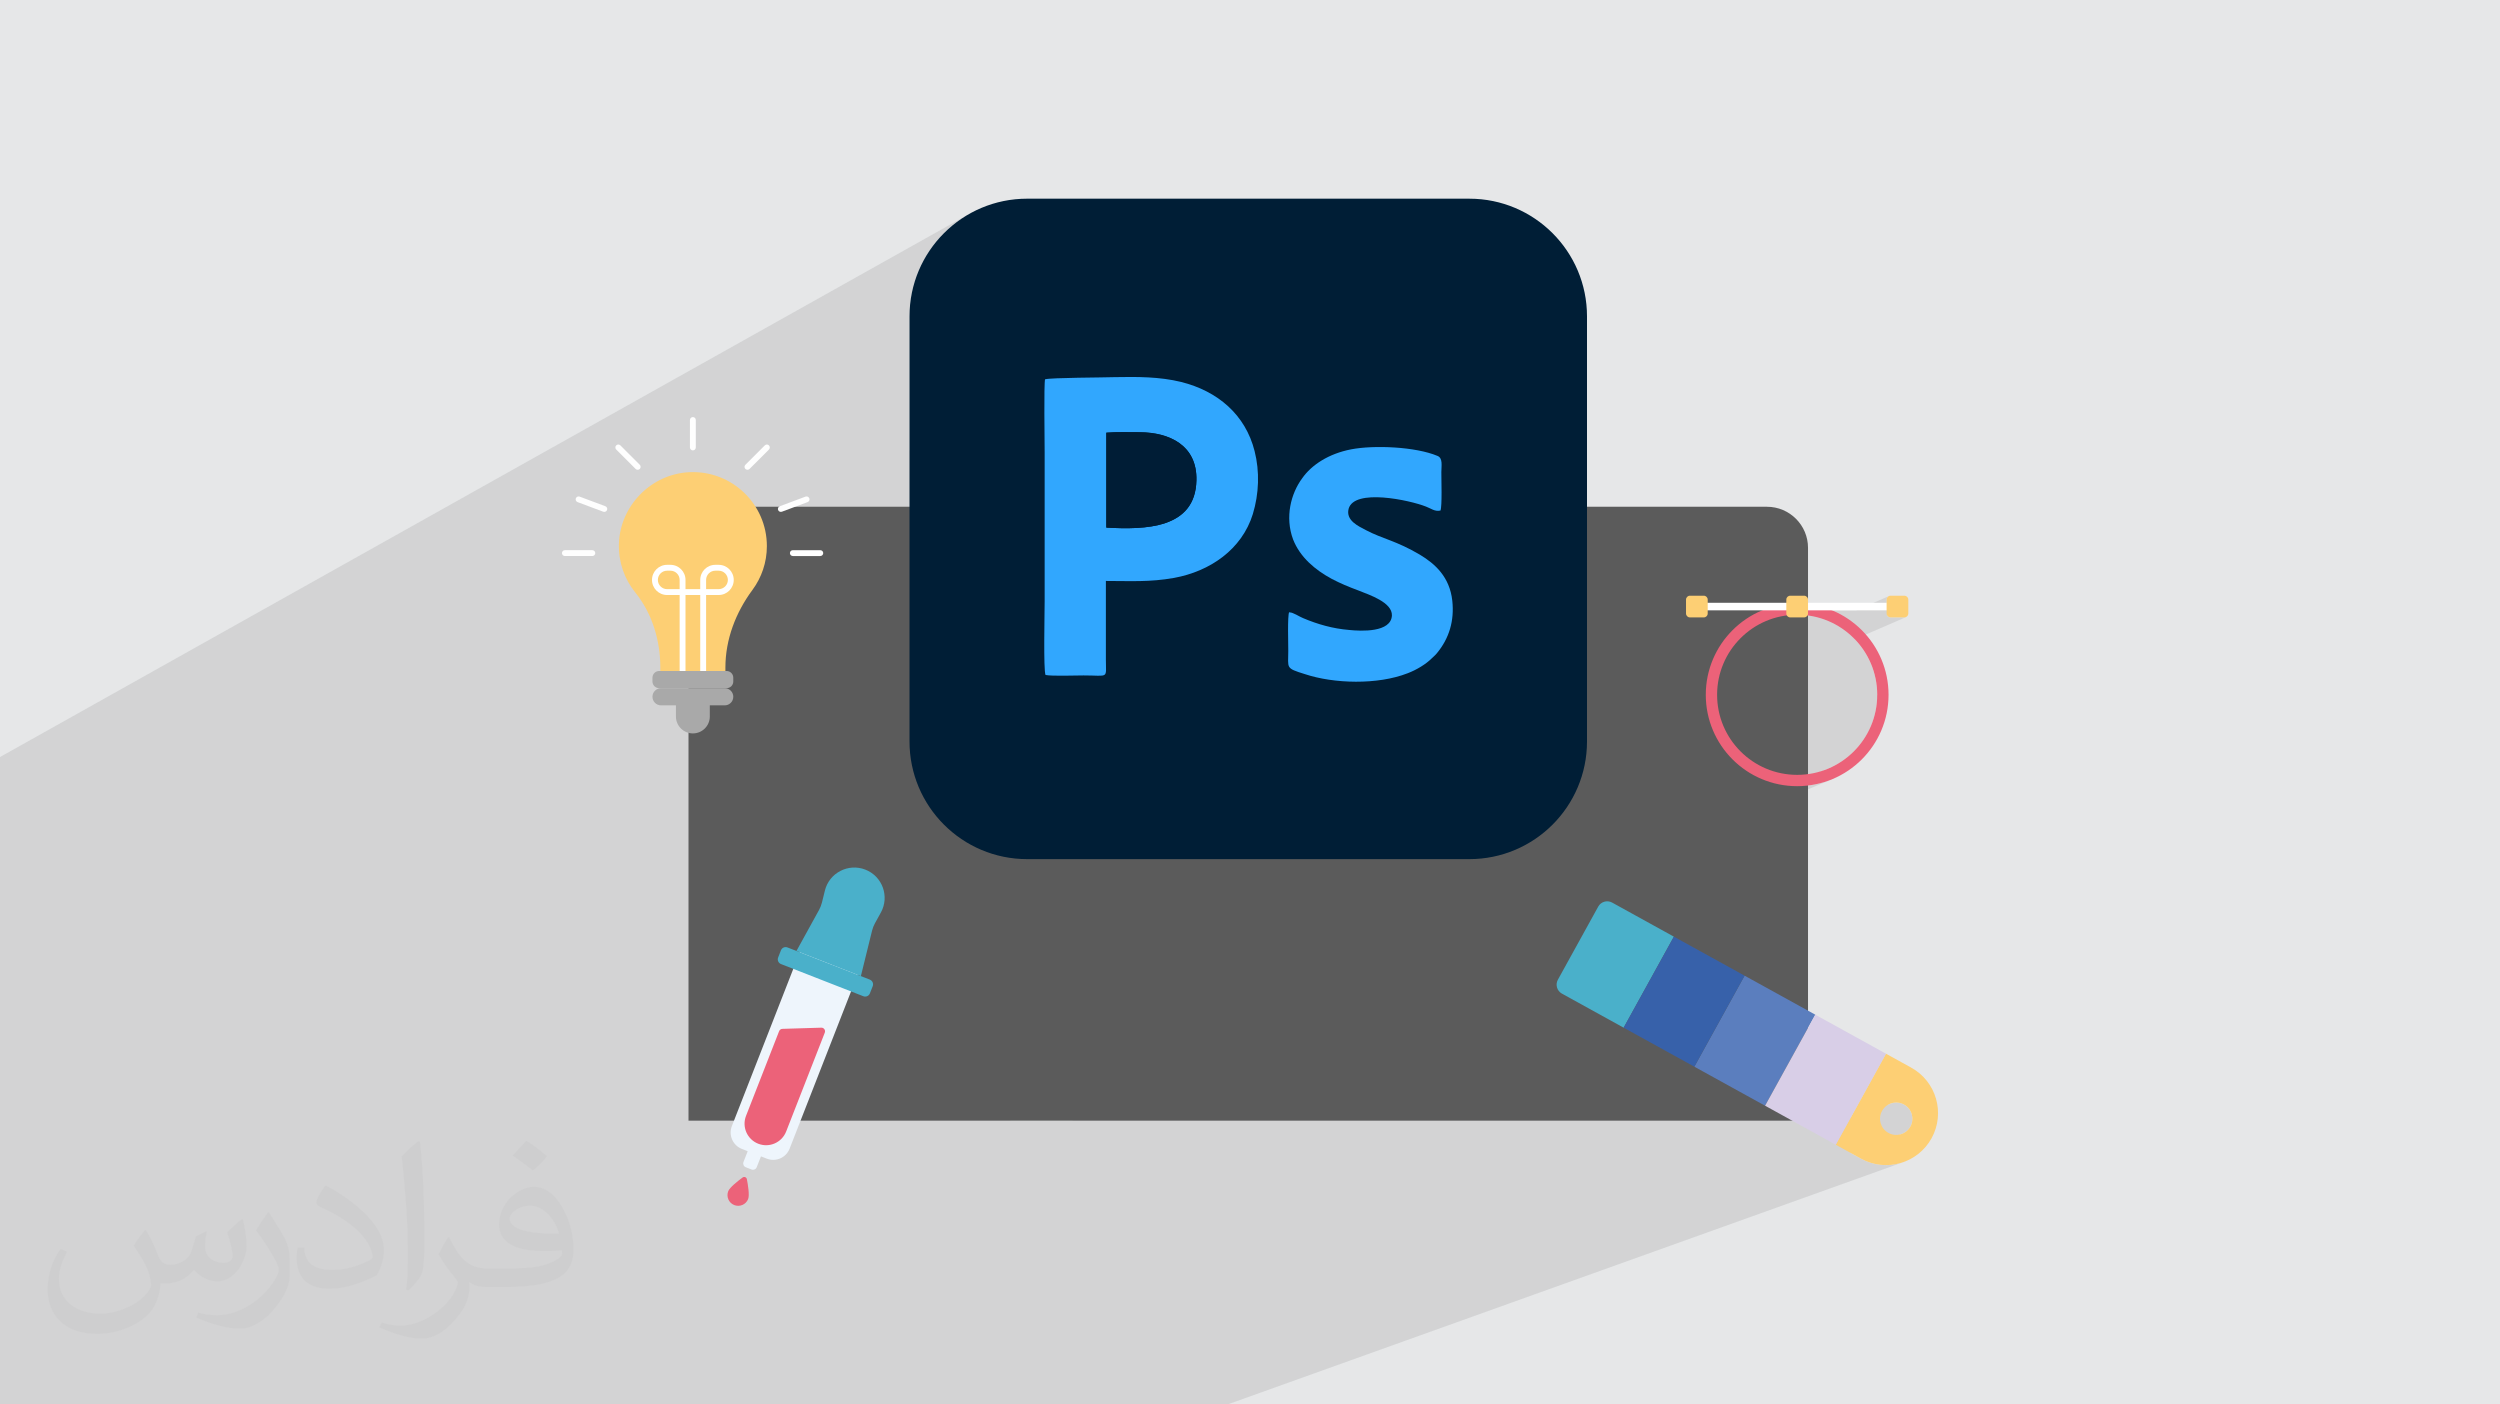 <?xml version="1.0" encoding="UTF-8"?>
<!DOCTYPE svg PUBLIC "-//W3C//DTD SVG 1.0//EN" "http://www.w3.org/TR/2001/REC-SVG-20010904/DTD/svg10.dtd">
<!-- Creator: CorelDRAW -->
<svg xmlns="http://www.w3.org/2000/svg" xml:space="preserve" width="94.192mm" height="52.917mm" version="1.0" style="shape-rendering:geometricPrecision; text-rendering:geometricPrecision; image-rendering:optimizeQuality; fill-rule:evenodd; clip-rule:evenodd"
viewBox="0 0 9404.92 5283.66"
 xmlns:xlink="http://www.w3.org/1999/xlink"
 xmlns:xodm="http://www.corel.com/coreldraw/odm/2003">
 <defs>
  <style type="text/css">
   <![CDATA[
    .fil14 {fill:#001D36}
    .fil12 {fill:#001E36}
    .fil13 {fill:#31A7FE}
    .fil16 {fill:#FEFEFE;fill-rule:nonzero}
    .fil3 {fill:#5B5B5B;fill-rule:nonzero}
    .fil6 {fill:#FDCF74;fill-rule:nonzero}
    .fil9 {fill:#EC6279;fill-rule:nonzero}
    .fil10 {fill:#EEF5FC;fill-rule:nonzero}
    .fil8 {fill:#D8CEE7;fill-rule:nonzero}
    .fil15 {fill:darkgray;fill-rule:nonzero}
    .fil4 {fill:#4AB0CA;fill-rule:nonzero}
    .fil5 {fill:#5B7EBE;fill-rule:nonzero}
    .fil7 {fill:#3761AA;fill-rule:nonzero}
    .fil11 {fill:white;fill-rule:nonzero}
    .fil2 {fill:#373435;fill-opacity:0.031}
    .fil1 {fill:#2B2A29;fill-opacity:0.102}
    .fil0 {fill:#E6E7E8}
   ]]>
  </style>
 </defs>
 <g id="Layer_x0020_1">
  <polygon class="fil0" points="-0,0 9404.92,0 9404.92,5283.66 -0,5283.66 "/>
  <path class="fil1" d="M-0 4249.11l0 -16.48 0 -36.33 0 -7.89 0 -42.23 0 -0.51 0 -75.69 0 -3.18 0 -0.02 0 -0.02 0 -3.34 0 -3.88 0 -32.98 0 -3.33 0 -44.76 0 -6.43 0 -2.62 0 -41.25 0 -12.1 0 -3.45 0 -34.76 0 -5.24 0 -17.32 0 -0.24 0 -12.23 0 -21.55 0 -3.67 0 -8.97 0 -13.68 0 -6.14 0 -18.22 0 -0.03 0 -37.74 0 -39.18 0 -5.79 0 -14.54 0 -20.26 0 -21.89 0 -3.79 0 -0.84 0 -1.2 0 -2.44 0 -12.15 0 -35.85 0 -18.4 0 -9.88 0 -5.77 0 -2.01 0 -1.53 0 -2.81 0 -31.42 0 -1.38 0 -7.14 0 -0.06 0 -2.52 0 -1.91 0 -8.66 0 -9.82 0 -2.41 0 -7.45 0 -2.04 0 -3.83 0 -6.47 0 -12.4 0 -81.98 0 -55.53 0 -6.53 0 -1.3 0 -7.64 0 -7.81 0 -13.71 0 -21.18 0 -8.24 0 -0.42 0 -6.74 0 -5.9 0 -54.46 0 -3.86 0 -3 0 -37.4 0 -1.32 0 -15.14 0 -19.73 0 -3.67 0 -4.4 0 -7.15 0 -4.47 0 -2.74 0 -49.37 0 -5.74 0 -32.03 0 -14 0 -0.42 0 -113.15 3653.2 -2047.15 -18.53 10.65 -17.96 11.51 -17.35 12.35 -16.71 13.14 -16.07 13.91 -15.38 14.66 -14.65 15.38 -13.92 16.06 -13.14 16.72 -12.34 17.35 -11.51 17.96 -10.66 18.53 -9.78 19.09 -8.87 19.6 -7.93 20.1 -6.96 20.57 -5.96 21 -4.95 21.42 -3.89 21.79 -2.82 22.15 -1.71 22.48 -0.58 22.78 0.01 504.68 510.05 -269.37 0 1.65 0.57 -0.12 -0.57 -1.53 0.57 1.53 5.19 -1.04 9.54 -1.02 12.8 -0.89 15.56 -0.77 17.82 -0.67 19.57 -0.57 20.81 -0.48 21.56 -0.42 21.78 -0.36 21.51 -0.31 20.73 -0.28 19.44 -0.26 17.64 -0.25 15.35 -0.25 12.54 -0.26 9.23 -0.29 16.03 -0.28 15.98 -0.22 15.94 -0.13 15.9 -0.01 15.85 0.14 15.8 0.3 15.74 0.51 15.69 0.72 15.63 0.98 15.57 1.26 15.51 1.56 15.44 1.89 15.37 2.25 15.31 2.63 15.23 3.04 15.16 3.47 25.5 7.11 24.64 8.38 23.73 9.64 22.77 10.87 21.76 12.1 20.69 13.33 19.58 14.55 18.41 15.76 17.2 16.94 15.94 18.13 14.62 19.31 13.25 20.47 11.83 21.64 10.37 22.78 8.85 23.92 7.28 25.04 3.43 14.58 2.9 14.7 2.37 14.82 1.85 14.91 1.32 14.98 0.81 15.03 0.3 15.04 -0.22 15.05 -0.71 15.03 -1.21 14.99 -0.53 4.68 266.53 -131.73 13.1 -6.04 13.67 -5.57 14.21 -5.06 14.76 -4.53 15.28 -3.98 15.79 -3.38 8.23 -1.48 8.61 -1.34 8.98 -1.2 9.31 -1.07 9.63 -0.93 9.9 -0.79 10.15 -0.64 10.38 -0.51 10.58 -0.36 10.76 -0.22 10.91 -0.08 11.03 0.07 11.13 0.21 11.2 0.36 11.24 0.51 11.26 0.66 11.24 0.81 11.22 0.96 11.15 1.11 11.06 1.26 10.94 1.42 10.8 1.57 10.63 1.72 10.44 1.88 10.21 2.04 9.97 2.2 9.7 2.35 9.4 2.52 9.07 2.67 8.72 2.84 8.33 3 7.93 3.16 6.78 4.02 4.56 5.71 2.75 7.06 1.35 8.09 0.34 8.78 -0.27 9.16 -0.45 9.18 -0.24 8.9 0.04 6.05 0.09 7.52 0.13 8.77 0.15 9.77 0.15 10.55 0.13 11.1 0.1 11.42 0.03 11.52 -0.04 11.38 -0.14 11.02 -0.25 10.43 -0.39 9.61 -0.55 8.56 -0.72 7.28 -0.91 5.76 -1.12 4.03 -214.58 102.62 2.96 1.14 11.5 4.4 11.73 4.53 12.04 4.76 12.42 5.09 12.88 5.54 13.4 6.09 14.01 6.75 14.67 7.51 15.42 8.38 16.23 9.35 10.75 6.66 10.6 7.04 10.42 7.47 10.15 7.92 9.84 8.41 9.47 8.94 9.02 9.5 8.53 10.1 7.96 10.73 7.35 11.4 6.66 12.12 5.92 12.86 5.13 13.64 4.26 14.47 3.33 15.31 2.37 16.21 1.22 14.08 0.56 13.84 -0.09 13.62 -0.74 13.38 -1.38 13.15 -2.03 12.92 -2.67 12.69 -3.3 12.45 -3.94 12.23 -4.57 11.99 -5.21 11.76 -5.83 11.53 -6.47 11.29 -7.09 11.07 -7.71 10.83 -8.33 10.6 -2.47 2.94 -2.48 2.7 -2.47 2.5 -2.47 2.36 -2.47 2.29 -2.47 2.27 -2.47 2.31 -2.48 2.4 -8.62 8.01 -9.69 7.91 -10.62 7.72 -11.38 7.43 -12.01 7.04 -12.46 6.56 -12.78 5.98 -672.48 307.07 79.76 142.92 -31.09 13.97 -75.2 -144.79 -124.99 57.07 56.9 152.12 -45.75 20.56 -47.7 -155.98 -665.7 303.96 14.45 2.59 22.15 2.82 22.48 1.71 22.78 0.58 285.2 0 346.36 -155.66 -47.7 -155.98 36.54 -16.69 56.9 152.12 143.28 -64.4 -75.2 -144.79 26.53 -12.1 79.76 142.92 1635.84 -735.2 2.75 -0.85 2.96 -0.3 52.33 0 2.96 0.3 2.75 0.85 2.49 1.36 2.17 1.79 1.79 2.17 1.35 2.49 0.85 2.75 0.3 2.96 0 40.35 183.14 0 121.52 -53.85 2.75 -0.85 2.96 -0.3 52.32 0 2.96 0.3 2.75 0.85 2.5 1.36 2.17 1.79 1.79 2.17 1.35 2.49 0.85 2.75 0.3 2.96 0 40.35 181.44 0 123.21 -53.85 -2.49 1.36 -2.17 1.79 -1.79 2.17 -1.36 2.49 -0.85 2.75 -0.3 2.96 0 40.35 40.81 0 -39.78 17.28 0.12 0.39 1.36 2.49 1.79 2.17 2.17 1.79 2.49 1.36 2.75 0.85 2.95 0.3 52.33 0 2.96 -0.3 2.75 -0.85 -192.38 83.32 6.14 6.45 9.48 10.93 8.95 11.37 8.4 11.81 7.84 12.22 7.25 12.61 6.65 12.98 6.03 13.33 5.39 13.68 4.73 13.99 4.05 14.29 3.36 14.57 2.65 14.84 1.91 15.08 1.17 15.31 0.39 15.51 21.3 0 21.29 0 -43.18 18.29 -0.96 12.52 -1.91 15.07 -2.65 14.84 -3.36 14.57 -4.05 14.29 -4.73 13.99 -5.39 13.67 -6.03 13.33 -6.65 12.98 -7.25 12.61 -7.84 12.22 -8.4 11.8 -8.95 11.38 -9.48 10.93 -9.97 10.47 -10.46 9.97 -10.93 9.47 -11.38 8.95 -11.81 8.4 -12.21 7.84 -12.61 7.25 -12.98 6.65 -13.33 6.03 -154.13 64.24 1.74 0.22 17.45 1.33 17.69 0.45 17.69 -0.45 17.45 -1.33 17.2 -2.19 16.93 -3.03 16.63 -3.83 16.31 -4.63 15.98 -5.4 15.62 -6.16 -1790.32 743.17 45.93 82.31 878.36 -361.1 6.88 -2.72 7.26 -1.37 7.45 0.05 7.42 1.53 7.17 3.07 232.26 128.18 -1093.83 439.84 51.3 -20.63 -97.5 -174.73 97.5 174.73 1042.53 -419.22 265.98 146.76 -174.11 315.51 440.07 -168.72 -171.31 310.45 437.29 -163.67 -134.29 243.37 155.9 -57.25 11.47 -2.16 11.77 0.08 11.71 2.42 11.34 4.84 10.15 7.01 8.29 8.64 6.35 9.91 4.29 10.86 2.16 11.47 -0.09 11.77 -2.42 11.71 -4.84 11.34 -7.01 10.14 -8.63 8.29 -9.91 6.34 -10.86 4.3 -190.51 69.06 40.92 22.58 17.99 8.78 18.43 6.79 18.73 4.83 18.91 2.93 18.94 1.05 18.85 -0.79 18.62 -2.58 18.25 -4.34 17.76 -6.06 -1395.6 500.37 230.99 413.96 -230.99 -413.96 -93.88 33.67 197.52 380.29 -197.52 -380.29 -392.61 140.76 89.59 239.54 -89.59 -239.54 -169.3 60.71 54.68 178.83 -54.68 -178.83 -498.77 178.83 -177.66 0 -93.49 0 -39.21 0 -83.2 0 -19.15 0 -121.13 0 -53.63 0 -121.02 0 -279.13 0 -60.24 0 -242.58 0 -274.12 0 -48.51 0 -512.05 0 -37.44 0 -534.32 0 -454.79 0 -30.98 0 -431.3 0 -27.05 0 -134.85 0 -62.12 0 -0.64 0 -0.29 0 -23.32 0 -1.03 0 -9.04 0 -34.72 0 -2.88 0 -2.37 0 -47.47 0 -41.91 0 -55.38 0 -12.42 0 -212.98 0 -73.48 0 -9.98 0 -104.12 0 -147.18 0 0 -28.67 0 -21.22 0 -36.27 0 -5.19 0 -11.24 0 -0.96 0 -6.98 0 -25.43 0 -24.35 0 -131.02 0 -3.16 0 -16.48 0 -19.29 0 -6.77 0 -11.1 0 -14.18 0 -5.59 0 -131.05 0 -33.49 0 -14.61 0 -97.28 0 -36.69 0 -1.94 0 -0.01 0 -0.02 0 -77.06 0 -46.6 0 -38.74 0 -96.04 0 -93.12zm4031.47 -33.1l721.96 -296.81 -27.08 -88.56 -928.36 385.37 233.49 0zm2033.37 -820.52l-907.78 372.67 -56.74 23.29m-346.89 127.75l96.22 -39.55 -32.44 -86.72 233.53 -96.94 43.22 83.21 56.34 -23.16 -45.93 -82.31 -53.64 22.26 43.22 83.21 -244.31 100.45 -32.44 -86.72 -90.86 37.71 27.08 88.56zm-1000.17 290.03l-16.3 6.78 16.3 -6.78zm-184.09 -1090l13.47 11.68 1.5 1.18 813.19 -377.54 -5.48 -17.94 -822.67 382.62zm1772.53 -1032.42l-470.86 222.81 470.86 -222.81zm-949.85 649.8l5.48 17.94 26.81 -12.45m19.95 165.37l0 0.01 35.79 -16.37 -35.79 16.36zm159.28 -72.82l-123.49 56.46m-35.79 16.36l0 0.01 -683.08 312.3"/>
  <path class="fil2" d="M548.54 4627.69c17.95,27.21 29.6,53.36 40.96,82.43 8.45,16.91 12.93,48.09 52.57,48.09 11.61,0 28.28,-3.42 43.06,-11.61 16.63,-8.73 29.32,-21.94 35.94,-42l15.85 -53.36 38.57 -19.02 2.64 2.64c-5.27,20.09 -6.59,39.36 -6.59,54.43 0,44.63 38.57,61.56 69.22,61.56 17.95,0 34.09,-8.73 34.09,-25.11 0,-21.13 -8.98,-57.06 -20.62,-89.29 17.95,-17.95 35.94,-35.94 56.53,-50.47l3.17 1.6c8.98,38.04 14,75.56 14,100.66 0,24.57 -10.83,51.79 -19.81,69.49 -18.49,34.87 -51.25,62.62 -90.87,62.62 -30.1,0 -63.65,-15.07 -86.66,-43.06l-1.32 0c-21.66,26.96 -55.22,51.25 -108.86,51.25l-16.63 0c-2.64,35.41 -10.29,60.49 -21.94,82.95 -31.95,62.34 -126.81,106.47 -216.1,106.47 -124.17,0 -186.51,-71.59 -186.51,-166.96 0,-58.91 19.27,-113.6 48.88,-152.42l24.29 10.04c-18.49,35.41 -30.91,68.68 -30.91,101.45 0,89.29 72.66,131.83 156.4,131.83 77.68,0 173.83,-49.41 191.28,-106.72 -6.59,-62.62 -30.1,-91.93 -66.04,-148.99 10.83,-19.02 24.83,-38.04 42.28,-58.38l3.17 0 0 0 0 0 -0.02 -0.09zm1432.13 -336.04c26.15,16.39 51.79,35.66 76.87,57.85 -14,19.81 -31.45,37.79 -53.11,53.64 -25.11,-20.34 -50.19,-37.79 -75.84,-56.27 17.42,-19.55 34.62,-38.29 52.04,-55.22l0 0 0 0 0 0 0 0 0 0 0.03 0zm13.47 244.11c-42.28,0 -76.87,27.75 -76.87,48.34 0,44.13 84.53,57.85 185.72,57.31 -12.68,-51.79 -57.06,-105.68 -108.86,-105.68l0.01 0.03zm-94.86 236.19c54.96,0 103.04,-1.6 139.74,-10.83 40.96,-10.29 75.56,-30.91 75.56,-45.17 0,-3.7 0,-8.19 -1.32,-11.89 -22.98,2.11 -49.41,2.11 -72.38,2.11 -74.49,0 -131.55,-16.91 -154.02,-58.66 -5.55,-11.61 -9.51,-24.57 -9.51,-39.36 0,-40.43 17.42,-79.79 48.09,-107 25.61,-22.45 53.89,-36.44 82.67,-36.44 52.04,0 93.51,41.75 122.57,107.54 15.85,35.94 26.68,77.4 26.68,129.72 0,34.87 -9.51,64.19 -31.17,85.85 -40.43,39.11 -114.92,53.89 -229.04,53.89l-51.79 0 0 0 -13.47 0c-28.28,0 -48.62,-5.02 -64.72,-17.42l-2.64 0c0.79,6.59 1.32,12.93 1.32,19.02 0,25.61 -8.45,58.38 -25.61,84.53 -50.72,75.3 -105.68,108.04 -153.24,108.04 -48.09,0 -107,-18.49 -160.11,-42.54l9.51 -18.49c17.17,7.13 40.96,11.89 73.7,11.89 85.85,0 198.66,-82.43 212.66,-163 -3.17,-6.59 -8.98,-15.32 -17.17,-24.57 -25.11,-29.85 -40.96,-54.68 -55.75,-80.83 12.68,-25.11 24.29,-45.17 35.13,-63.4l4.49 -0.53c36.72,74.77 69.99,117.55 144.23,117.55l11.61 0 0 0 53.89 0 0 0 0 0 0 0 0 0 0 0 0.09 0.01zm-371.98 79c6.34,-34.34 6.87,-72.91 6.87,-108.86l0 -53.36c0,-99.6 -12.68,-244.36 -22.98,-338.68 17.95,-19.27 43.06,-42 62.87,-57.31l5.81 1.6c13.47,118.62 16.63,256 16.63,383.06 0,33.3 -1.32,65.79 -4.49,89.55 -1.85,30.1 -19.27,52.83 -56.53,87.7l-8.19 -3.7zm-382.8 -157.19c1.85,46.77 24.83,83.49 105.15,83.49 49.93,0 92.19,-12.93 138.96,-35.13 8.45,-3.7 12.93,-8.73 12.93,-12.93 0,-29.32 -22.45,-68.15 -60.23,-103.55 -36.72,-33.3 -85.34,-62.62 -130.76,-82.18 -15.6,-6.59 -20.62,-13.47 -20.62,-20.09 0,-13.47 17.95,-41.75 32.77,-62.09l5.02 -0.53c52.04,27.21 110.17,67.64 153.24,112.53 39.11,41.47 63.4,83.49 63.4,129.19 0,33.81 -10.29,65.51 -26.96,95.11 -57.06,28.79 -117.83,50.72 -178.06,50.72 -73.17,0 -123.1,-34.34 -123.1,-114.92 0,-8.73 0,-22.19 3.17,-39.64l25.11 0 0 0 0 0 0 0 0 0 0 0 -0.02 0zm-132.37 -132.9l45.45 73.45c16.63,27.21 32.23,56.81 32.23,103.55l0 59.7c0,48.34 -30.91,100.13 -80.83,151.38 -39.11,34.62 -73.7,49.41 -105.68,49.41 -47.55,0 -101.98,-14.79 -164.85,-41.75l7.13 -18.49c19.81,5.27 42.79,9.77 71.06,9.77 90.36,-0.53 182.8,-66.57 225.08,-147.15 5.02,-9.26 6.87,-17.95 6.87,-24.04 0,-9.26 -5.02,-19.55 -8.98,-28.79 -22.98,-43.31 -48.62,-82.95 -76.87,-119.68 14.79,-23.25 29.6,-45.7 45.7,-67.9l3.7 0.53 0 0 0 0 0 0 0 0 0 0 -0.02 0.01z"/>
  <g id="_2300050176208">
   <path class="fil3" d="M6801.68 2060.85l0 2155.16 -4211.57 0 0 -2155.16c0,-85.14 69.31,-154.42 154.44,-154.42l3902.72 0c85.15,0 154.42,69.28 154.42,154.42z"/>
   <path class="fil4" d="M6108.12 3866.11l-232.26 -128.16c-18.62,-10.29 -25.39,-33.73 -15.12,-52.35l151.76 -274.99c10.26,-18.62 33.71,-25.39 52.33,-15.12l232.26 128.18 -188.97 342.44z"/>
   <polygon class="fil5" points="6640.08,4159.66 6374.09,4012.88 6563.07,3670.42 6829.04,3817.21 "/>
   <path class="fil6" d="M7104.1 4261.9c-29.44,-16.25 -40.13,-53.28 -23.88,-82.71 16.25,-29.46 53.28,-40.13 82.71,-23.89 29.46,16.26 40.14,53.29 23.89,82.72 -16.25,29.44 -53.29,40.13 -82.72,23.88zm85.67 -245.62l-94.76 -52.29 -188.96 342.45 94.77 52.28c94.56,52.19 213.52,17.82 265.69,-76.73 52.19,-94.56 17.83,-213.52 -76.73,-265.71z"/>
   <polygon class="fil7" points="6374.09,4012.88 6108.12,3866.11 6297.1,3523.67 6563.07,3670.42 "/>
   <polygon class="fil8" points="6906.05,4306.44 6640.08,4159.66 6829.04,3817.21 7095.02,3963.99 "/>
   <path class="fil9" d="M2814.52 4510.63c-8.11,20.71 -31.44,30.93 -52.15,22.85 -20.71,-8.08 -30.93,-31.44 -22.85,-52.13 5.68,-14.54 36.38,-38.6 54.17,-51.66 6.03,-4.42 14.58,-1.09 16.02,6.25 4.22,21.66 10.48,60.17 4.81,74.7z"/>
   <path class="fil10" d="M2884.66 4358.82l-93.78 -36.63c-34.11,-13.33 -50.96,-51.77 -37.63,-85.87l256.68 -656.96c13.33,-34.1 51.76,-50.94 85.87,-37.61l93.78 36.63c34.1,13.33 50.94,51.78 37.62,85.87l-256.68 656.96c-13.32,34.09 -51.77,50.94 -85.86,37.61z"/>
   <path class="fil10" d="M2827.1 4399.53l-21.52 -8.42c-7.82,-3.06 -11.68,-11.88 -8.63,-19.7l89.32 -228.59c3.07,-7.84 11.88,-11.71 19.7,-8.65l21.52 8.4c7.82,3.08 11.68,11.88 8.63,19.72l-89.3 228.59c-3.07,7.84 -11.88,11.68 -19.72,8.65z"/>
   <path class="fil9" d="M3102.86 3884.7l-145.36 372.01c-16.29,41.71 -63.29,62.29 -104.96,45.99 -41.69,-16.28 -62.29,-63.27 -45.99,-104.96l124.45 -318.56c2.01,-5.11 6.86,-8.52 12.32,-8.69l146.38 -4.44c9.81,-0.3 16.72,9.53 13.16,18.65z"/>
   <path class="fil4" d="M3247.85 3747.79l-309.72 -121.02c-9.82,-3.83 -14.67,-14.91 -10.83,-24.71l10.54 -26.97c3.83,-9.83 14.89,-14.68 24.71,-10.82l309.72 121c9.82,3.84 14.66,14.91 10.82,24.72l-10.53 26.97c-3.84,9.82 -14.91,14.67 -24.71,10.83z"/>
   <path class="fil4" d="M3255.44 3271.5l0 0c-64.18,-25.06 -135.77,12.05 -152.25,78.96l-11.06 44.85c-2.39,9.68 -6.03,18.99 -10.82,27.74l-85.04 154.39 242.29 94.67 42.16 -171.13c2.39,-9.7 6.03,-19.02 10.84,-27.75l22.29 -40.46c33.24,-60.36 5.79,-136.18 -58.4,-161.27z"/>
   <path class="fil9" d="M7083.36 2613.81l-21.3 0c0,83.23 -33.67,158.39 -88.22,212.97 -54.56,54.53 -129.73,88.2 -212.97,88.22 -83.24,-0.02 -158.41,-33.69 -212.98,-88.22 -54.54,-54.58 -88.21,-129.73 -88.22,-212.97 0.01,-83.24 33.68,-158.42 88.22,-212.99 54.57,-54.54 129.73,-88.21 212.98,-88.22 83.23,0.01 158.41,33.68 212.97,88.22 54.55,54.57 88.22,129.74 88.22,212.99l21.3 0 21.29 0c-0.02,-189.88 -153.9,-343.77 -343.77,-343.79 -189.87,0.02 -343.76,153.91 -343.78,343.79 0.02,189.86 153.91,343.75 343.78,343.76 189.87,-0.01 343.75,-153.9 343.77,-343.76l-21.29 0z"/>
   <polygon class="fil11" points="6383.55,2296.05 7138.19,2296.05 7138.19,2267.67 6383.55,2267.67 "/>
   <path class="fil6" d="M6409.72 2322.67l-52.33 0c-8.09,0 -14.64,-6.56 -14.64,-14.66l0 -52.31c0,-8.09 6.55,-14.65 14.64,-14.65l52.33 0c8.09,0 14.64,6.56 14.64,14.65l0 52.31c0,8.1 -6.55,14.66 -14.64,14.66z"/>
   <path class="fil6" d="M6787.03 2322.67l-52.32 0c-8.09,0 -14.65,-6.56 -14.65,-14.66l0 -52.31c0,-8.09 6.56,-14.65 14.65,-14.65l52.32 0c8.1,0 14.65,6.56 14.65,14.65l0 52.31c0,8.1 -6.55,14.66 -14.65,14.66z"/>
   <path class="fil6" d="M7164.35 2322.67l-52.33 0c-8.08,0 -14.64,-6.56 -14.64,-14.66l0 -52.31c0,-8.09 6.56,-14.65 14.64,-14.65l52.33 0c8.1,0 14.65,6.56 14.65,14.65l0 52.31c0,8.1 -6.55,14.66 -14.65,14.66z"/>
   <path class="fil12" d="M3864.16 747.46l1663.47 0c244.4,0 442.62,198.22 442.62,442.62l0 1599.33c0,244.4 -198.22,442.59 -442.62,442.59l-1663.47 0c-244.4,0 -442.61,-198.22 -442.61,-442.63l-0.02 -1599.32c0.02,-244.4 198.22,-442.63 442.63,-442.63l0 0.02 0 0.02z"/>
   <path class="fil13" d="M4161.96 1984.8l0 -357.05c39.49,-3.3 87.2,-1.67 126.69,-1.67 108.59,0 215.55,47.73 212.25,181.01 -4.92,182.63 -194.16,185.93 -338.94,177.69l0 0 0 0.02 0 0zm-230.37 -559.44c-4.93,19.75 -1.65,236.94 -1.65,276.43l0 561.07c0,41.13 -4.93,258.34 3.3,276.42 26.31,4.93 110.22,1.64 143.15,1.64 97.07,0 83.89,14.82 83.89,-60.86 0,-98.72 0,-195.8 0,-294.54 92.16,0 164.54,4.94 256.69,-11.52 134.93,-24.66 255.02,-106.94 296.17,-240.22 23.04,-75.68 26.33,-159.61 6.58,-236.94 -34.56,-136.57 -138.2,-225.41 -276.42,-259.97 -80.63,-19.73 -164.53,-19.73 -250.09,-18.09 -39.49,1.64 -241.87,1.64 -261.62,8.23l0 -1.65 0 0z"/>
   <path class="fil13" d="M4849.75 2302.37c-6.6,14.82 -3.3,120.12 -3.3,146.43 0,65.81 -11.51,64.18 62.52,87.21 108.6,36.2 273.14,41.13 386.67,-3.3 34.56,-13.15 69.1,-34.55 90.49,-55.95 6.6,-6.58 13.16,-11.51 19.75,-19.74 46.07,-55.94 65.81,-121.77 57.58,-197.45 -9.88,-88.86 -64.17,-138.2 -121.77,-172.77 -88.86,-52.65 -139.85,-59.23 -202.38,-92.13 -27.97,-14.82 -77.33,-36.2 -65.82,-80.64 21.39,-77.33 228.71,-32.91 291.24,-8.23 18.09,6.6 32.89,19.76 54.29,14.83 6.58,-16.46 3.3,-116.82 3.3,-144.78 0,-23.04 6.58,-52.68 -14.82,-60.89 -82.27,-34.56 -238.57,-41.12 -324.14,-24.66 -85.56,16.46 -149.74,59.24 -184.28,108.59 -42.79,57.59 -65.83,146.44 -34.56,230.35 26.31,67.48 83.91,115.19 144.78,148.08 34.56,18.09 62.53,29.62 102.02,44.43 41.13,16.46 126.7,44.43 125.04,93.79 -3.3,64.18 -115.18,59.25 -161.23,54.31 -60.89,-4.93 -118.47,-21.4 -172.76,-44.43 -13.16,-4.93 -39.49,-23.04 -51.01,-21.39l-1.67 -1.65 0.03 0.02 0.03 -0.03z"/>
   <path class="fil14" d="M4161.96 1984.8c146.45,8.23 335.68,4.93 338.94,-177.68 3.3,-133.28 -103.64,-179.35 -212.25,-181.01 -41.13,0 -87.2,-1.63 -126.69,1.67l0 357.05 0 0 0 -0.01 0 -0.02z"/>
   <g>
    <path class="fil6" d="M2884.94 2054.41c0,-157.64 -131.03,-284.67 -290.12,-278.13 -144.23,5.92 -262.6,126.07 -266.53,270.38 -1.9,69.08 21.47,132.57 61.49,182.09 64.19,79.46 94.4,181.15 94.4,283.29l0 32.32 244.78 0 0 -33.07c0,-106.06 38.75,-206.79 101.78,-292.1 34.06,-46.08 54.21,-103.03 54.21,-164.79z"/>
    <path class="fil15" d="M2733.37 2588.93l-253.61 0c-13.94,0 -25.23,-11.32 -25.23,-25.25l0 -14.17c0,-13.94 11.29,-25.24 25.23,-25.24l253.61 0c13.94,0 25.23,11.3 25.23,25.24l0 14.17c0,13.93 -11.29,25.25 -25.23,25.25z"/>
    <path class="fil15" d="M2726.29 2653.55l-239.45 0c-17.85,0 -32.31,-14.47 -32.31,-32.31 0,-17.85 14.46,-32.31 32.31,-32.31l239.45 0c17.85,0 32.31,14.46 32.31,32.31 0,17.84 -14.46,32.31 -32.31,32.31z"/>
    <path class="fil15" d="M2606.56 2759.08l0 0c-35.19,0 -63.73,-28.53 -63.73,-63.73l0 -74.11 127.46 0 0 74.11c0,35.21 -28.53,63.73 -63.72,63.73z"/>
    <path class="fil11" d="M2656.35 2524.27l0 -342.65c0.05,-19.17 15.57,-34.69 34.73,-34.72l12.44 0c19.16,0.03 34.68,15.55 34.72,34.72 -0.04,19.16 -15.56,34.68 -34.72,34.72l-193.9 0c-19.18,-0.04 -34.7,-15.54 -34.72,-34.72 0.02,-19.17 15.54,-34.69 34.72,-34.72l12.44 0c19.16,0.03 34.68,15.55 34.73,34.72l0 342.65 22.07 0 0 -342.65c-0.01,-31.37 -25.42,-56.79 -56.79,-56.79l-12.44 0c-31.37,0 -56.79,25.42 -56.79,56.79 0,31.37 25.42,56.78 56.79,56.78l193.9 0c31.37,0 56.77,-25.41 56.79,-56.78 -0.02,-31.37 -25.42,-56.79 -56.79,-56.79l-12.44 0c-31.37,0 -56.78,25.42 -56.79,56.79l0 342.65 22.07 0z"/>
    <path class="fil16" d="M2595.53 1580.06l0 103.24c0,6.1 4.94,11.04 11.03,11.04 6.1,0 11.04,-4.94 11.04,-11.04l0 -103.24c0,-6.11 -4.94,-11.05 -11.04,-11.05 -6.09,0 -11.03,4.94 -11.03,11.05z"/>
    <path class="fil16" d="M2877.14 1675.5l-73.02 73.02c-4.31,4.29 -4.31,11.29 0,15.6 4.31,4.31 11.3,4.31 15.62,0l73.01 -73.01c4.3,-4.3 4.3,-11.3 0,-15.61 -4.31,-4.31 -11.29,-4.31 -15.61,0z"/>
    <path class="fil16" d="M3030.4 1868.24l-96.72 36.14c-5.71,2.15 -8.61,8.5 -6.48,14.22 2.13,5.7 8.49,8.6 14.21,6.47l96.73 -36.15c5.7,-2.13 8.6,-8.49 6.47,-14.19 -2.13,-5.72 -8.49,-8.62 -14.21,-6.49z"/>
    <path class="fil16" d="M3085.9 2069.7l-103.25 0c-6.1,0 -11.04,4.94 -11.04,11.03 0,6.1 4.94,11.04 11.04,11.04l103.25 0c6.1,0 11.03,-4.94 11.03,-11.04 0,-6.09 -4.93,-11.03 -11.03,-11.03z"/>
    <path class="fil16" d="M2318.2 1691.11l73.01 73.01c4.31,4.31 11.3,4.31 15.62,0 4.31,-4.3 4.31,-11.3 0,-15.6l-73.01 -73.02c-4.32,-4.31 -11.3,-4.31 -15.62,0 -4.3,4.3 -4.3,11.3 0,15.61z"/>
    <path class="fil16" d="M2172.81 1888.92l96.73 36.15c5.72,2.13 12.07,-0.77 14.21,-6.47 2.13,-5.72 -0.77,-12.07 -6.47,-14.22l-96.73 -36.14c-5.72,-2.13 -12.08,0.77 -14.21,6.49 -2.13,5.7 0.76,12.06 6.47,14.19z"/>
    <path class="fil16" d="M2125.04 2091.77l103.26 0c6.11,0 11.04,-4.94 11.04,-11.04 0,-6.09 -4.93,-11.03 -11.04,-11.03l-103.26 0c-6.08,0 -11.02,4.94 -11.02,11.03 0,6.1 4.94,11.04 11.02,11.04z"/>
   </g>
  </g>
 </g>
</svg>
